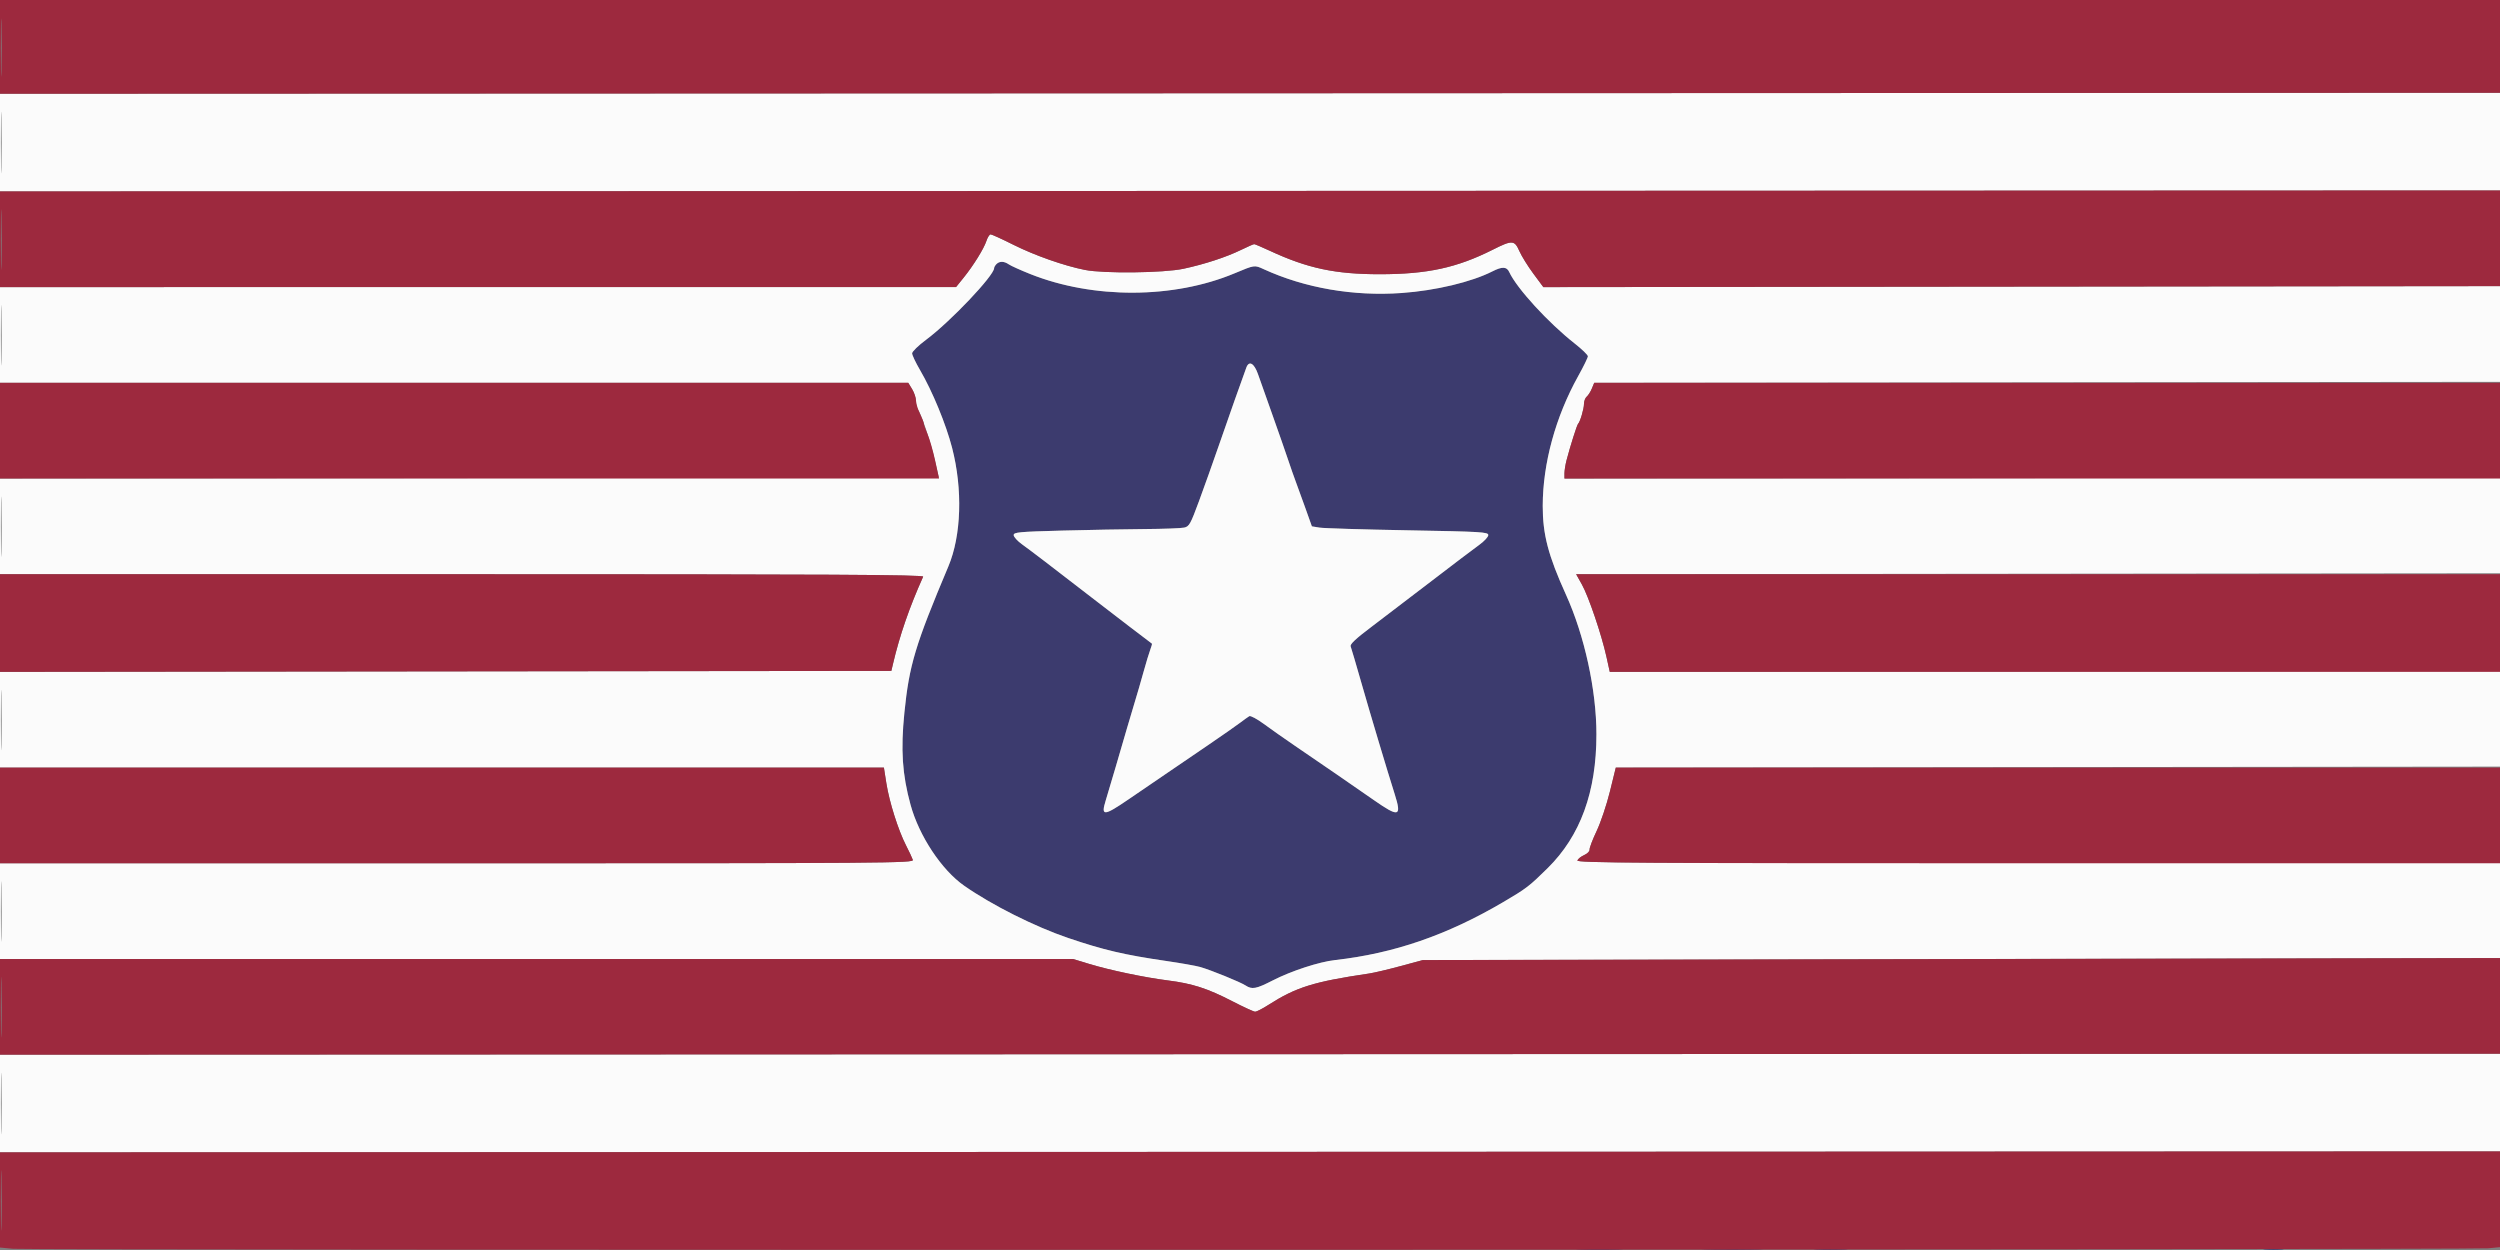 <svg xmlns="http://www.w3.org/2000/svg" width="1280" height="640" viewBox="0 0 1280 640" version="1.1"><rect x="0" y="0" width="1280" height="640" fill="#808080" stroke="none"/><path d="M 510.200 135.200 C 509.540 135.860, 509 136.779, 509 137.243 C 509 141.079, 486.519 164.761, 474.137 173.968 C 470.212 176.887, 467 180.008, 467 180.903 C 467 181.799, 468.823 185.651, 471.050 189.463 C 477.398 200.326, 484.365 217.228, 487.484 229.332 C 492.958 250.579, 492.209 274.221, 485.562 289.996 C 468.583 330.286, 465.512 340.498, 463.048 364.856 C 461.114 383.967, 461.949 396.496, 466.186 412 C 470.553 427.974, 482.084 445.408, 493.622 453.477 C 507.805 463.396, 529.872 474.478, 547 480.283 C 565.088 486.413, 575.684 488.897, 597 492.005 C 604.425 493.087, 612.274 494.474, 614.442 495.086 C 619.855 496.616, 635.009 502.778, 637.715 504.550 C 641.059 506.740, 643.090 506.365, 651.651 501.976 C 661.123 497.120, 675.315 492.478, 683.500 491.560 C 713.658 488.176, 740.863 478.802, 769.671 461.867 C 781.521 454.901, 783 453.770, 792.394 444.500 C 809.176 427.938, 817.369 405.474, 817.376 376 C 817.382 353.396, 811.286 325.434, 801.789 304.500 C 792.692 284.447, 789.854 273.605, 789.877 259 C 789.912 237.281, 796.437 213.408, 808.032 192.574 C 810.764 187.665, 813 183.094, 813 182.416 C 813 181.737, 809.962 178.796, 806.250 175.878 C 792.673 165.208, 776.537 147.586, 772.712 139.250 C 771.447 136.494, 769.088 136.404, 764.149 138.924 C 753.450 144.382, 735.004 148.786, 717.665 150.021 C 693.011 151.777, 668.173 147.497, 647.098 137.860 C 642.217 135.628, 642.490 135.590, 632.054 139.958 C 600.851 153.020, 559.735 153.161, 527.502 140.315 C 522.551 138.342, 517.612 136.114, 516.527 135.364 C 514.093 133.681, 511.779 133.621, 510.200 135.200 M 638.134 188.177 C 636.314 193.025, 628.878 214.082, 623.895 228.500 C 621.044 236.750, 616.555 249.350, 613.921 256.500 C 609.554 268.351, 608.881 269.556, 606.315 270.132 C 604.767 270.479, 595.625 270.818, 586 270.884 C 576.375 270.950, 557.362 271.300, 543.750 271.662 C 521.699 272.249, 519 272.500, 519 273.968 C 519 274.874, 520.913 276.988, 523.250 278.666 C 527.708 281.866, 538.108 289.810, 559 305.971 C 569.240 313.893, 588.661 328.759, 589.778 329.531 C 589.931 329.636, 589.558 331.023, 588.949 332.611 C 588.341 334.200, 586.785 339.325, 585.492 344 C 584.199 348.675, 582.172 355.650, 580.987 359.500 C 579.803 363.350, 577.997 369.425, 576.974 373 C 574.648 381.126, 567.524 405.318, 566.079 409.993 C 563.608 417.992, 565.166 417.903, 577.725 409.322 C 583.101 405.649, 591.550 399.884, 596.500 396.512 C 601.450 393.139, 611.350 386.392, 618.500 381.519 C 625.650 376.645, 633.075 371.460, 635 369.997 C 636.925 368.533, 639.016 367.037, 639.647 366.673 C 640.277 366.308, 643.652 368.116, 647.147 370.691 C 650.641 373.266, 657.775 378.282, 663 381.839 C 676.711 391.171, 693.141 402.476, 703.500 409.705 C 716.301 418.638, 717.763 418.205, 714.077 406.570 C 710.103 394.028, 701.686 365.910, 696.992 349.500 C 694.318 340.150, 691.863 331.805, 691.537 330.954 C 691.110 329.844, 694.118 327.016, 702.221 320.907 C 708.425 316.231, 722.275 305.668, 733 297.433 C 743.725 289.198, 754.638 280.930, 757.250 279.060 C 759.862 277.191, 762 274.895, 762 273.960 C 762 272.397, 758.630 272.198, 720.750 271.517 C 698.063 271.110, 677.740 270.488, 675.589 270.136 L 671.679 269.495 668.296 259.998 C 666.435 254.774, 664.229 248.700, 663.393 246.500 C 662.558 244.300, 660.822 239.350, 659.536 235.500 C 658.250 231.650, 654.639 221.300, 651.513 212.500 C 648.386 203.700, 645.037 194.250, 644.070 191.500 C 642.113 185.937, 639.520 184.485, 638.134 188.177 M 809.250 639.746 C 814.612 639.925, 823.388 639.925, 828.750 639.746 C 834.112 639.566, 829.725 639.419, 819 639.419 C 808.275 639.419, 803.888 639.566, 809.250 639.746 M 874.250 639.747 C 881.263 639.919, 892.737 639.919, 899.750 639.747 C 906.763 639.575, 901.025 639.435, 887 639.435 C 872.975 639.435, 867.237 639.575, 874.250 639.747 M 930.206 639.741 C 933.895 639.932, 940.195 639.934, 944.206 639.743 C 948.218 639.553, 945.200 639.396, 937.500 639.395 C 929.800 639.393, 926.518 639.549, 930.206 639.741 M 1159.750 639.732 C 1162.088 639.943, 1165.912 639.943, 1168.250 639.732 C 1170.588 639.522, 1168.675 639.349, 1164 639.349 C 1159.325 639.349, 1157.412 639.522, 1159.750 639.732" stroke="none" fill="#3c3b6e" fill-rule="evenodd"/><path d="M 0 73.002 L 0 98.002 640.250 97.751 L 1280.500 97.500 1280.767 72.500 L 1281.033 47.500 640.517 47.752 L 0 48.003 0 73.002 M 0.435 73 C 0.435 87.025, 0.575 92.763, 0.747 85.750 C 0.919 78.738, 0.919 67.263, 0.747 60.250 C 0.575 53.238, 0.435 58.975, 0.435 73 M 505.065 123.303 C 503.723 127.368, 498.422 135.916, 493.322 142.236 L 489.500 146.972 244.750 146.986 L 0 147 0 171.500 L 0 196 232.515 196 L 465.029 196 467.011 199.250 C 468.101 201.037, 468.994 203.872, 468.996 205.550 C 468.998 207.227, 469.395 209.027, 469.877 209.550 C 471.475 211.282, 476.238 225.358, 478.488 235 L 480.704 244.500 240.352 244.752 L 0 245.004 0 269.502 L 0 294 236.607 294 C 425.526 294, 473.101 294.252, 472.652 295.250 C 465.610 310.920, 460.625 325.348, 457.193 340 L 456.373 343.500 228.186 343.752 L 0 344.004 0 368.502 L 0 393 226.279 393 L 452.558 393 453.825 401.051 C 455.334 410.640, 459.918 425.110, 463.912 432.891 C 465.496 435.976, 467.049 439.288, 467.364 440.250 C 467.909 441.913, 456.347 442, 233.969 442 L 0 442 0 466.500 L 0 491 274.698 491 L 549.397 491 557.589 493.499 C 568.163 496.724, 585.957 500.460, 598 501.984 C 610.483 503.563, 618.269 506.077, 630.920 512.615 C 636.652 515.577, 641.930 518, 642.651 518 C 643.372 518, 646.397 516.442, 649.375 514.537 C 663.620 505.425, 672.556 502.638, 701 498.436 C 703.475 498.071, 710.675 496.372, 717 494.661 L 728.500 491.550 1004.500 491.025 L 1280.500 490.500 1280.767 466 L 1281.034 441.500 1044.047 441.754 C 836.601 441.977, 807.129 441.826, 807.620 440.548 C 807.928 439.745, 809.498 438.506, 811.110 437.794 C 812.721 437.082, 813.956 435.825, 813.856 435 C 813.755 434.175, 815.381 429.900, 817.470 425.500 C 819.558 421.100, 822.621 411.988, 824.276 405.252 L 827.286 393.004 1053.893 392.752 L 1280.500 392.500 1280.767 368 L 1281.034 343.500 1052.618 343.754 L 824.203 344.009 822.493 336.254 C 820.003 324.957, 813.334 305.312, 809.931 299.252 L 806.985 294.004 1043.743 293.752 L 1280.500 293.500 1280.767 269 L 1281.034 244.500 1041.017 244.754 L 801 245.008 801 242.370 C 801 240.919, 801.484 237.880, 802.075 235.616 C 803.946 228.458, 807.410 217.520, 807.971 217 C 809.009 216.038, 811 209.336, 811 206.801 C 811 205.395, 811.627 203.725, 812.392 203.089 C 813.158 202.454, 814.337 200.600, 815.013 198.969 L 816.241 196.004 1048.370 195.752 L 1280.500 195.500 1280.767 171 L 1281.034 146.500 1035.615 146.754 L 790.195 147.008 785.098 140.133 C 782.295 136.351, 779.080 131.174, 777.954 128.629 C 775.407 122.870, 774.320 122.811, 764.228 127.885 C 745.872 137.115, 730.732 140.398, 706.500 140.405 C 683.675 140.412, 669.491 137.392, 650.161 128.410 C 646.124 126.535, 642.518 125, 642.146 125 C 641.774 125, 638.753 126.326, 635.432 127.946 C 627.808 131.665, 616.806 135.269, 605.947 137.604 C 595.886 139.768, 565.185 140.134, 555.500 138.206 C 544.820 136.080, 529.751 130.783, 518.867 125.329 C 513.019 122.398, 507.767 120, 507.195 120 C 506.623 120, 505.665 121.487, 505.065 123.303 M 510.200 135.200 C 509.540 135.860, 509 136.779, 509 137.243 C 509 141.079, 486.519 164.761, 474.137 173.968 C 470.212 176.887, 467 180.008, 467 180.903 C 467 181.799, 468.823 185.651, 471.050 189.463 C 477.398 200.326, 484.365 217.228, 487.484 229.332 C 492.958 250.579, 492.209 274.221, 485.562 289.996 C 468.583 330.286, 465.512 340.498, 463.048 364.856 C 461.114 383.967, 461.949 396.496, 466.186 412 C 470.553 427.974, 482.084 445.408, 493.622 453.477 C 507.805 463.396, 529.872 474.478, 547 480.283 C 565.088 486.413, 575.684 488.897, 597 492.005 C 604.425 493.087, 612.274 494.474, 614.442 495.086 C 619.855 496.616, 635.009 502.778, 637.715 504.550 C 641.059 506.740, 643.090 506.365, 651.651 501.976 C 661.123 497.120, 675.315 492.478, 683.500 491.560 C 713.658 488.176, 740.863 478.802, 769.671 461.867 C 781.521 454.901, 783 453.770, 792.394 444.500 C 809.176 427.938, 817.369 405.474, 817.376 376 C 817.382 353.396, 811.286 325.434, 801.789 304.500 C 792.692 284.447, 789.854 273.605, 789.877 259 C 789.912 237.281, 796.437 213.408, 808.032 192.574 C 810.764 187.665, 813 183.094, 813 182.416 C 813 181.737, 809.962 178.796, 806.250 175.878 C 792.673 165.208, 776.537 147.586, 772.712 139.250 C 771.447 136.494, 769.088 136.404, 764.149 138.924 C 753.450 144.382, 735.004 148.786, 717.665 150.021 C 693.011 151.777, 668.173 147.497, 647.098 137.860 C 642.217 135.628, 642.490 135.590, 632.054 139.958 C 600.851 153.020, 559.735 153.161, 527.502 140.315 C 522.551 138.342, 517.612 136.114, 516.527 135.364 C 514.093 133.681, 511.779 133.621, 510.200 135.200 M 0.434 171.500 C 0.433 185.250, 0.574 191.014, 0.747 184.308 C 0.919 177.603, 0.920 166.353, 0.748 159.308 C 0.576 152.264, 0.434 157.750, 0.434 171.500 M 638.134 188.177 C 636.314 193.025, 628.878 214.082, 623.895 228.500 C 621.044 236.750, 616.555 249.350, 613.921 256.500 C 609.554 268.351, 608.881 269.556, 606.315 270.132 C 604.767 270.479, 595.625 270.818, 586 270.884 C 576.375 270.950, 557.362 271.300, 543.750 271.662 C 521.699 272.249, 519 272.500, 519 273.968 C 519 274.874, 520.913 276.988, 523.250 278.666 C 527.708 281.866, 538.108 289.810, 559 305.971 C 569.240 313.893, 588.661 328.759, 589.778 329.531 C 589.931 329.636, 589.558 331.023, 588.949 332.611 C 588.341 334.200, 586.785 339.325, 585.492 344 C 584.199 348.675, 582.172 355.650, 580.987 359.500 C 579.803 363.350, 577.997 369.425, 576.974 373 C 574.648 381.126, 567.524 405.318, 566.079 409.993 C 563.608 417.992, 565.166 417.903, 577.725 409.322 C 583.101 405.649, 591.550 399.884, 596.500 396.512 C 601.450 393.139, 611.350 386.392, 618.500 381.519 C 625.650 376.645, 633.075 371.460, 635 369.997 C 636.925 368.533, 639.016 367.037, 639.647 366.673 C 640.277 366.308, 643.652 368.116, 647.147 370.691 C 650.641 373.266, 657.775 378.282, 663 381.839 C 676.711 391.171, 693.141 402.476, 703.500 409.705 C 716.301 418.638, 717.763 418.205, 714.077 406.570 C 710.103 394.028, 701.686 365.910, 696.992 349.500 C 694.318 340.150, 691.863 331.805, 691.537 330.954 C 691.110 329.844, 694.118 327.016, 702.221 320.907 C 708.425 316.231, 722.275 305.668, 733 297.433 C 743.725 289.198, 754.638 280.930, 757.250 279.060 C 759.862 277.191, 762 274.895, 762 273.960 C 762 272.397, 758.630 272.198, 720.750 271.517 C 698.063 271.110, 677.740 270.488, 675.589 270.136 L 671.679 269.495 668.296 259.998 C 666.435 254.774, 664.229 248.700, 663.393 246.500 C 662.558 244.300, 660.822 239.350, 659.536 235.500 C 658.250 231.650, 654.639 221.300, 651.513 212.500 C 648.386 203.700, 645.037 194.250, 644.070 191.500 C 642.113 185.937, 639.520 184.485, 638.134 188.177 M 0.434 269.500 C 0.433 283.250, 0.574 289.014, 0.747 282.308 C 0.919 275.603, 0.920 264.353, 0.748 257.308 C 0.576 250.264, 0.434 255.750, 0.434 269.500 M 0.434 368.500 C 0.433 382.250, 0.574 388.014, 0.747 381.308 C 0.919 374.603, 0.920 363.353, 0.748 356.308 C 0.576 349.264, 0.434 354.750, 0.434 368.500 M 0.434 466.500 C 0.433 480.250, 0.574 486.014, 0.747 479.308 C 0.919 472.603, 0.920 461.353, 0.748 454.308 C 0.576 447.264, 0.434 452.750, 0.434 466.500 M 0 565.002 L 0 590.002 640.250 589.751 L 1280.500 589.500 1280.767 564.500 L 1281.033 539.500 640.517 539.752 L 0 540.003 0 565.002 M 0.435 565 C 0.435 579.025, 0.575 584.763, 0.747 577.750 C 0.919 570.737, 0.919 559.263, 0.747 552.250 C 0.575 545.237, 0.435 550.975, 0.435 565" stroke="none" fill="#fbfbfb" fill-rule="evenodd"/><path d="M 0 24.001 L 0 48.002 640.250 47.751 L 1280.500 47.500 1280.768 23.750 L 1281.036 -0 640.518 -0 L 0 0 0 24.001 M 0.431 24.500 C 0.432 37.700, 0.574 42.962, 0.747 36.193 C 0.921 29.424, 0.920 18.624, 0.746 12.193 C 0.572 5.762, 0.431 11.300, 0.431 24.500 M 0 122.502 L 0 147 244.750 146.986 L 489.500 146.972 493.322 142.236 C 498.422 135.916, 503.723 127.368, 505.065 123.303 C 505.665 121.487, 506.623 120, 507.195 120 C 507.767 120, 513.019 122.398, 518.867 125.329 C 529.751 130.783, 544.820 136.080, 555.500 138.206 C 565.185 140.134, 595.886 139.768, 605.947 137.604 C 616.806 135.269, 627.808 131.665, 635.432 127.946 C 638.753 126.326, 641.774 125, 642.146 125 C 642.518 125, 646.124 126.535, 650.161 128.410 C 669.491 137.392, 683.675 140.412, 706.500 140.405 C 730.732 140.398, 745.872 137.115, 764.228 127.885 C 774.320 122.811, 775.407 122.870, 777.954 128.629 C 779.080 131.174, 782.294 136.350, 785.097 140.131 L 790.192 147.004 1035.346 146.752 L 1280.500 146.500 1280.767 122 L 1281.034 97.500 640.517 97.752 L 0 98.003 0 122.502 M 0.434 122.500 C 0.433 136.250, 0.574 142.014, 0.747 135.308 C 0.919 128.603, 0.920 117.353, 0.748 110.308 C 0.576 103.264, 0.434 108.750, 0.434 122.500 M 0 220.500 L 0 245 240.396 245 L 480.792 245 478.822 235.909 C 477.738 230.909, 475.984 224.797, 474.925 222.326 C 473.866 219.856, 473 217.400, 473 216.869 C 473 216.338, 472.100 214.041, 471 211.764 C 469.900 209.487, 468.998 206.471, 468.996 205.062 C 468.994 203.653, 468.101 201.037, 467.011 199.250 L 465.029 196 232.515 196 L 0 196 0 220.500 M 815.014 198.967 C 814.338 200.599, 813.158 202.454, 812.392 203.089 C 811.627 203.725, 811 205.395, 811 206.801 C 811 209.336, 809.009 216.038, 807.971 217 C 807.410 217.520, 803.946 228.458, 802.075 235.616 C 801.484 237.880, 801 240.917, 801 242.366 L 801 245 1040.500 245 L 1280 245 1280 220.500 L 1280 196 1048.121 196 L 816.243 196 815.014 198.967 M 0 319.002 L 0 344.004 228.186 343.752 L 456.373 343.500 457.193 340 C 460.625 325.348, 465.610 310.920, 472.652 295.250 C 473.101 294.252, 425.526 294, 236.607 294 L 0 294 0 319.002 M 809.930 299.250 C 813.333 305.311, 820.002 324.955, 822.492 336.250 L 824.201 344 1052.100 344 L 1280 344 1280 319 L 1280 294 1043.491 294 L 806.983 294 809.930 299.250 M 0 417.500 L 0 442 233.969 442 C 456.347 442, 467.909 441.913, 467.364 440.250 C 467.049 439.288, 465.496 435.976, 463.912 432.891 C 459.918 425.110, 455.334 410.640, 453.825 401.051 L 452.558 393 226.279 393 L 0 393 0 417.500 M 824.277 405.250 C 822.622 411.988, 819.558 421.100, 817.470 425.500 C 815.381 429.900, 813.755 434.175, 813.856 435 C 813.956 435.825, 812.721 437.082, 811.110 437.794 C 809.498 438.506, 807.929 439.743, 807.622 440.544 C 807.133 441.816, 836.918 442, 1043.531 442 L 1280 442 1280 417.500 L 1280 393 1053.643 393 L 827.287 393 824.277 405.250 M 0 515.501 L 0 540.002 640.250 539.751 L 1280.500 539.500 1280.767 515 L 1281.034 490.500 1004.767 491.026 L 728.500 491.552 717 494.662 C 710.675 496.372, 703.475 498.071, 701 498.436 C 672.556 502.638, 663.620 505.425, 649.375 514.537 C 646.397 516.442, 643.372 518, 642.651 518 C 641.930 518, 636.652 515.577, 630.920 512.615 C 618.269 506.077, 610.483 503.563, 598 501.984 C 585.957 500.460, 568.163 496.724, 557.589 493.499 L 549.397 491 274.698 491 L 0 491 0 515.501 M 0.434 515.500 C 0.433 529.250, 0.574 535.014, 0.747 528.308 C 0.919 521.603, 0.920 510.353, 0.748 503.308 C 0.576 496.264, 0.434 501.750, 0.434 515.500 M 0 614.372 L 0 638.742 6.750 639.386 C 15.427 640.215, 1265.357 639.958, 1274 639.126 L 1280.500 638.500 1280.767 614 L 1281.034 589.500 640.517 589.752 L 0 590.003 0 614.372 M 0.434 614.500 C 0.433 628.250, 0.574 634.014, 0.747 627.308 C 0.919 620.603, 0.920 609.353, 0.748 602.308 C 0.576 595.264, 0.434 600.750, 0.434 614.500" stroke="none" fill="#9d293e" fill-rule="evenodd"/></svg>
